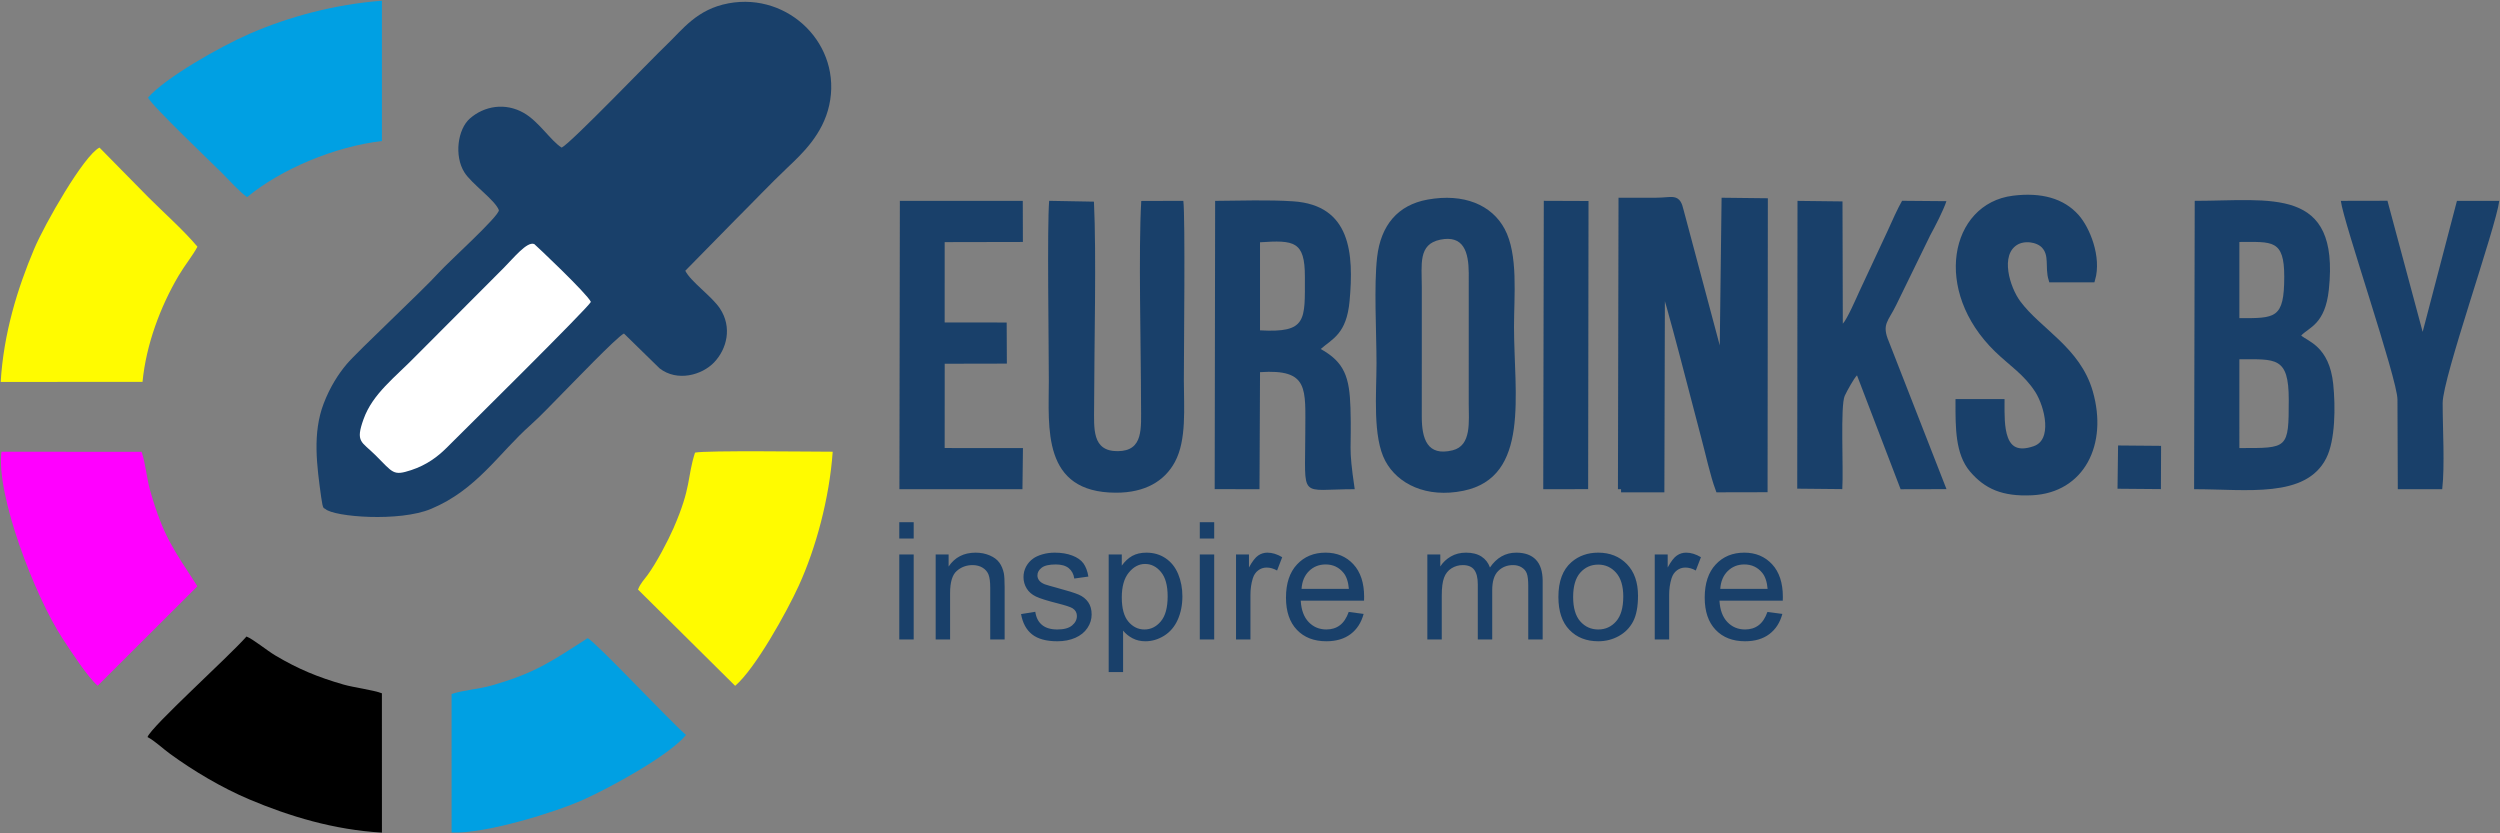 <?xml version="1.0" encoding="UTF-8"?>
<!DOCTYPE svg PUBLIC "-//W3C//DTD SVG 1.1//EN" "http://www.w3.org/Graphics/SVG/1.1/DTD/svg11.dtd">
<!-- Creator: CorelDRAW 2020 (64-Bit) -->
<svg xmlns="http://www.w3.org/2000/svg" xml:space="preserve" width="30.48mm" height="10.16mm" version="1.1" style="shape-rendering:geometricPrecision; text-rendering:geometricPrecision; image-rendering:optimizeQuality; fill-rule:evenodd; clip-rule:evenodd"
viewBox="0 0 3047.98 1015.98"
 xmlns:xlink="http://www.w3.org/1999/xlink"
 xmlns:xodm="http://www.corel.com/coreldraw/odm/2003">
 <rect x="0" y="0" width="3047.98" height="1015.98" fill="#808080" stroke="none"/>
 <defs>
  <style type="text/css">
   <![CDATA[
    .str0 {stroke:#19406A;stroke-width:7.62;stroke-miterlimit:22.926}
    .fil3 {fill:#00A0E3}
    .fil4 {fill:black}
    .fil0 {fill:#19406A}
    .fil2 {fill:fuchsia}
    .fil1 {fill:#FFFB00}
    .fil5 {fill:white}
    .fil6 {fill:#19406A;fill-rule:nonzero}
   ]]>
  </style>
 </defs>
 <g id="Слой_x0020_1">
  <g id="_1576603472272">
   <path class="fil0" d="M684.8 179.97c-13.14,-8.12 -27.72,-31.76 -46.17,-42.29 -22.98,-13.11 -48.47,-8.29 -65.63,6.68 -15.09,13.16 -19.4,45.77 -6.81,65.78 8.96,14.22 37.28,33.58 42.05,46.05 0.41,7.35 -61.03,62.69 -73.2,76.15 -19.97,22.08 -98.9,95.67 -112.25,111.49 -10.64,12.59 -20.5,28.25 -28.09,47.98 -13.96,36.29 -8.39,76.15 -3.1,114.44 2.21,15.96 3.19,12.61 5.12,14.33 10.78,9.62 90.05,16.02 128.72,-0.12 55.99,-23.38 82.51,-67.75 121.47,-102.35 12.84,-11.41 26.27,-26 38.15,-37.86 11.2,-11.18 67.33,-69.87 75.65,-73.63l43.54 42.54c21.53,16.56 51.53,8.14 66.29,-7.25 15.6,-16.27 22.52,-42.95 7.05,-66.05 -9.89,-14.78 -35.84,-32.86 -42.08,-45.78l61.33 -62.44c21.47,-21.35 41.44,-42.61 63.32,-63.38 17.69,-16.77 42.87,-40.16 50.79,-75.85 16.25,-73.29 -48.99,-137.91 -122.5,-124.41 -38.99,7.16 -56.26,32.08 -75.78,50.67 -18.77,17.88 -116.57,119.78 -127.87,125.3z"/>
   <path class="fil1" d="M0.85 465.61l172.91 -0.02c4.38,-45.45 21.76,-91.79 44.04,-129.56 7.41,-12.58 17.32,-24.65 22.93,-35.26 -16.16,-19.32 -40.92,-41.39 -59.73,-60.17l-59.71 -60.67c-19.1,9.54 -66.94,93.48 -79.63,123.56 -20.49,48.58 -37.24,102.87 -40.81,162.12z"/>
   <path class="fil2" d="M119.13 835.99l121.54 -121.23c-29.23,-45.33 -41.15,-59.89 -57.29,-115.52 -4.55,-15.7 -5.93,-34.34 -10.72,-48.38l-170.85 -0.15c-6.74,52.54 40.41,175.57 74.32,227.56 9.23,14.16 31.24,47.97 43,57.72z"/>
   <path class="fil3" d="M180.49 118.95c3.76,9.18 80.09,81.87 89.74,91.53 8.75,8.75 21.98,23.52 31.03,29.87 41.25,-34.26 107.57,-61.96 164.39,-68.38l-0.01 -171.11c-57.72,4.46 -113.3,19.46 -160.77,40.06 -37.44,16.25 -103.44,54.07 -124.38,78.03z"/>
   <path class="fil4" d="M179.84 898.59c8.81,4.59 18.62,14.06 27.7,20.65 28.48,20.69 62.86,41.21 96.59,55.44 48.53,20.48 102.74,37.02 161.52,40.43l-0.04 -169.86c-11.54,-4.31 -33.94,-6.94 -46.79,-10.65 -31.42,-9.07 -55.02,-18.8 -82.89,-35.31 -10.82,-6.41 -26.93,-19.87 -35.39,-23.27 -21.99,25 -116.08,109.72 -120.7,122.57z"/>
   <path class="fil3" d="M550.56 846.09l0.02 168.96c41.96,1.55 126.91,-24.88 160.55,-40.04 33.74,-15.21 104.45,-53.79 125.24,-78.94 -21.8,-19.15 -108.94,-112.28 -119.9,-118.04 -43.28,27.7 -63.23,42.34 -117.2,57.72 -15.67,4.47 -34.11,5.55 -48.71,10.34z"/>
   <path class="fil1" d="M777.87 718.79l118.43 117.37c24.7,-21.07 63.05,-90.32 77.54,-122.04 20.93,-45.82 37.36,-106.55 41.39,-163.4 -25.65,0 -153.76,-1.77 -167.86,1.11 -9.76,30.41 -4.12,41.41 -26.16,91.97 -6.94,15.92 -21.06,42.69 -31.6,57.13 -4.45,6.1 -8.92,10.35 -11.74,17.86z"/>
   <path class="fil5" d="M720.41 368.09c-4.28,-9.86 -68.31,-70.19 -68.97,-70.49 -8.69,-3.93 -25.59,17.36 -37.47,29.21l-106.51 106.76c-26.25,26.95 -52.96,46.29 -64.15,77.26 -10.33,28.61 -2.45,27.3 14.48,44.16 21.62,21.53 21.34,25.45 43.49,18.18 18.81,-6.18 32.43,-16.46 42.89,-26.89 24.66,-24.59 171.68,-169.83 176.24,-178.19z"/>
   <path class="fil0" d="M2675.03 596.41c64.3,0 136.11,11.48 161.1,-37.76 11.13,-21.95 11.35,-63.03 8.52,-90.35 -4.8,-46.33 -31.31,-52.13 -39.07,-59.28 9.92,-10.21 29.32,-13.87 33.75,-56.1 13.26,-126.43 -70.48,-108.07 -163.55,-108.07l-0.75 351.56zm55.19 -208.51c43.91,0 54.7,0.9 54.71,-50.67 0.02,-45.78 -15.03,-42.23 -54.71,-42.23l0 92.9zm0 158.35c59.21,0 60.22,1.66 60.21,-59.11 -0.01,-52.71 -16.07,-49.09 -60.22,-49.09l0.01 108.2z"/>
   <path class="fil0" d="M1740.37 243.35c-36.2,6.57 -56.92,31.31 -61.4,70.18 -4.03,35 -0.75,91.7 -0.75,129.27 0,36.54 -4.95,89.91 10.77,119.24 14.92,27.85 49.92,45.57 95.17,36.3 81.62,-16.72 61.71,-117.99 61.71,-199.88 0,-38.01 5.29,-87.93 -11.34,-119.18 -15.65,-29.4 -49.75,-43.98 -94.16,-35.93zm15.38 48.9c-26.85,5.63 -22.31,29.91 -22.3,57.65 0.01,26.74 0.01,53.49 0,80.23 0,26.04 -0.12,52.1 -0.03,78.13 0.08,26.43 6.46,48.4 37.52,40.76 23.4,-5.75 19.73,-34.88 19.72,-57.66l0.03 -158.42c-0.16,-25.62 -6.18,-46.72 -34.94,-40.69z"/>
   <path class="fil0" d="M1480.94 596.36l54.63 0.05 0.65 -142.68c60.23,-4.06 55.18,20.33 55.18,73.52 -0.01,83.14 -8.52,69.16 60.27,69.16 -8.22,-55.41 -3.59,-46.18 -5.17,-98.72 -1.13,-37.7 -7.12,-55.95 -36.29,-72.2 14.36,-12.54 31.55,-18.38 35.21,-58.64 5.21,-57.32 1.72,-116.72 -68.84,-121.41 -29.66,-1.97 -64.81,-0.81 -95.09,-0.54l-0.55 351.46zm55.25 -193.61c57.66,3.28 54.71,-12.45 54.71,-65.52 0.01,-43.18 -13.07,-44.66 -54.71,-41.85l0 107.37z"/>
   <path class="fil0 str0" d="M1976.38 596.41l49.01 0 0.67 -253.3c6.18,11.74 44.51,162.99 51.59,189.07 5.38,19.78 11.1,46.73 17.65,64.23l55.9 -0.12 0.33 -350.82 -48.83 -0.56 -2.52 204.01 -51.25 -191.97c-4.04,-17.85 -8.91,-12.15 -29.61,-12.1 -14.08,0.04 -28.17,0 -42.25,0l-0.69 351.56z"/>
   <path class="fil0" d="M1442.72 244.85l-51.3 0.16c-3.52,59.4 -0.31,178.48 -0.27,248.46 0.01,28.67 3.29,56.43 -28.49,56.58 -31.64,0.15 -28.75,-27.71 -28.72,-54.47 0.08,-73.06 2.92,-184.96 -0.21,-249.74l-54.6 -1c-2.6,32.28 -0.41,175 -0.41,219.07 0,57.37 -8.85,136.67 81.86,136.78 35.59,0.05 59.29,-14.18 71.85,-37.48 14.47,-26.82 10.92,-66.15 10.92,-99.3 0,-35.96 1.85,-197.84 -0.63,-219.06z"/>
   <path class="fil0" d="M2191.18 595.77l54.93 0.55c1.57,-25.31 -2.55,-101.75 2.99,-113.78 2.8,-6.08 11.26,-21.36 14.94,-24.92l53.18 138.86 55.92 -0.14 -70.16 -179.62c-9.25,-21.67 -0.88,-24.72 8.73,-44.59l41.58 -85.18c5.98,-11 15.9,-30.02 19.79,-41.68l-54.06 -0.46c-5.15,8.68 -12.77,25.9 -17.62,36.64l-34.97 74.91c-2.91,6.49 -14.71,33.42 -19.69,38.29l-0.38 -149.08 -54.86 -0.65 -0.32 350.85z"/>
   <path class="fil0 str0" d="M2440.11 490.31l-52.17 0c-0.03,30.77 -0.26,62.12 16.88,82.18 16.86,19.73 36.87,29.32 72.71,27.53 60.29,-3.01 88.48,-58.83 70.29,-122 -14.95,-51.91 -62.35,-74.08 -87.84,-108.5 -13.18,-17.8 -26.26,-59.15 -3.05,-74.03 10.78,-6.91 27.75,-4.3 35.32,3.7 10.81,11.41 4.56,26.62 9.07,41.22l49.33 0c7.72,-26.79 -6.29,-61.32 -19.43,-75.95 -16.92,-18.85 -42.63,-26.35 -76.81,-22.06 -72.74,9.13 -94.31,110.86 -19.27,183.61 16.97,16.45 35.67,28.17 49.48,49.8 12.14,19.02 22.85,62.4 -3.86,71.74 -42.75,14.94 -40.64,-30.35 -40.65,-57.24z"/>
   <polygon class="fil0" points="1096.56,596.41 1246.56,596.41 1247.17,546.26 1151.73,546.23 1151.78,443.46 1227.56,443.31 1227.33,393.19 1151.73,393.13 1151.74,295.18 1247.1,294.99 1246.96,244.85 1097.1,244.85 "/>
   <path class="fil0" d="M2922.97 487.14l0.41 109.27 54.16 0c3.28,-29.33 0.49,-74.11 0.54,-105.13 0.05,-31.08 64.73,-213.21 69.04,-246.43l-51.64 0.04 -41.79 159.73 -42.93 -159.87 -56.83 0.12c2.84,25.11 69.06,217.25 69.04,242.27z"/>
   <polygon class="fil0" points="1881.52,596.41 1936.26,596.37 1936.71,245.05 1882.18,244.84 "/>
   <polygon class="fil0" points="2581.66,595.86 2634.57,596.31 2634.77,543.57 2582.34,543.11 "/>
   <path class="fil6" d="M1096.39 656.61l0 -19.97 17.57 0 0 19.97 -17.57 0zm0 123.03l0 -103.66 17.57 0 0 103.66 -17.57 0zm44.37 0l0 -103.66 15.78 0 0 14.72c7.59,-11.29 18.57,-16.91 32.92,-16.91 6.26,0 11.98,1.13 17.21,3.36 5.22,2.23 9.15,5.19 11.75,8.82 2.59,3.63 4.42,7.95 5.46,12.95 0.63,3.26 0.96,8.95 0.96,17.07l0 63.65 -17.57 0 0 -62.98c0,-7.16 -0.67,-12.52 -2.03,-16.05 -1.37,-3.52 -3.8,-6.35 -7.26,-8.48 -3.46,-2.1 -7.56,-3.17 -12.22,-3.17 -7.45,0 -13.88,2.37 -19.3,7.13 -5.43,4.72 -8.12,13.75 -8.12,26.99l0 56.56 -17.58 0zm104.09 -30.96l17.37 -2.8c0.97,6.96 3.7,12.29 8.16,16.01 4.46,3.7 10.71,5.56 18.7,5.56 8.09,0 14.08,-1.63 18.01,-4.92 3.9,-3.26 5.86,-7.13 5.86,-11.55 0,-3.96 -1.77,-7.09 -5.26,-9.36 -2.46,-1.56 -8.46,-3.53 -17.98,-5.95 -12.84,-3.23 -21.73,-6.03 -26.72,-8.39 -4.96,-2.4 -8.73,-5.66 -11.29,-9.86 -2.56,-4.16 -3.86,-8.78 -3.86,-13.84 0,-4.63 1.07,-8.89 3.16,-12.82 2.13,-3.93 5,-7.19 8.62,-9.78 2.73,-2 6.46,-3.7 11.16,-5.1 4.72,-1.39 9.75,-2.09 15.14,-2.09 8.12,0 15.24,1.16 21.37,3.52 6.16,2.33 10.68,5.53 13.61,9.52 2.9,4.03 4.93,9.39 6.03,16.11l-17.18 2.4c-0.76,-5.39 -3.03,-9.62 -6.75,-12.65 -3.73,-3.03 -8.99,-4.52 -15.82,-4.52 -8.02,0 -13.78,1.33 -17.2,3.99 -3.43,2.66 -5.16,5.79 -5.16,9.35 0,2.27 0.7,4.33 2.13,6.16 1.43,1.87 3.66,3.43 6.72,4.66 1.77,0.67 6.89,2.17 15.48,4.49 12.38,3.3 21.04,6.03 25.96,8.13 4.93,2.09 8.79,5.19 11.59,9.18 2.83,4.03 4.22,9.02 4.22,15.02 0,5.82 -1.69,11.31 -5.12,16.47 -3.43,5.16 -8.36,9.16 -14.78,11.99 -6.46,2.82 -13.75,4.22 -21.87,4.22 -13.45,0 -23.73,-2.79 -30.79,-8.35 -7.06,-5.59 -11.55,-13.85 -13.51,-24.8zm106.84 70.7l0 -143.4 15.98 0 0 13.62c3.76,-5.26 8.02,-9.22 12.78,-11.85 4.73,-2.63 10.49,-3.96 17.24,-3.96 8.86,0 16.65,2.26 23.4,6.82 6.76,4.53 11.85,10.95 15.32,19.21 3.42,8.28 5.16,17.34 5.16,27.22 0,10.56 -1.9,20.08 -5.7,28.56 -3.79,8.46 -9.32,14.95 -16.57,19.48 -7.23,4.49 -14.85,6.75 -22.84,6.75 -5.86,0 -11.11,-1.23 -15.74,-3.69 -4.66,-2.47 -8.46,-5.56 -11.45,-9.32l0 50.56 -17.58 0zm15.98 -90.94c0,13.28 2.7,23.1 8.06,29.46 5.39,6.36 11.91,9.55 19.57,9.55 7.79,0 14.44,-3.29 19.97,-9.88 5.56,-6.59 8.32,-16.78 8.32,-30.59 0,-13.18 -2.69,-23.04 -8.12,-29.59 -5.43,-6.56 -11.88,-9.82 -19.41,-9.82 -7.45,0 -14.04,3.49 -19.77,10.45 -5.76,6.99 -8.62,17.11 -8.62,30.42zm95.1 -71.83l0 -19.97 17.57 0 0 19.97 -17.57 0zm0 123.03l0 -103.66 17.57 0 0 103.66 -17.57 0zm44.17 0l0 -103.66 15.78 0 0 15.88c4.03,-7.36 7.75,-12.22 11.18,-14.55 3.43,-2.36 7.19,-3.52 11.29,-3.52 5.92,0 11.95,1.86 18.07,5.55l-6.26 16.22c-4.26,-2.4 -8.52,-3.6 -12.78,-3.6 -3.83,0 -7.26,1.17 -10.28,3.46 -3.03,2.3 -5.2,5.49 -6.5,9.59 -1.96,6.22 -2.92,13.05 -2.92,20.47l0 54.16 -17.58 0zm137.4 -33.56l18.18 2.4c-2.83,10.55 -8.12,18.77 -15.84,24.6 -7.73,5.82 -17.58,8.75 -29.6,8.75 -15.11,0 -27.09,-4.66 -35.95,-13.98 -8.85,-9.28 -13.28,-22.37 -13.28,-39.17 0,-17.38 4.46,-30.89 13.42,-40.48 8.95,-9.62 20.57,-14.41 34.85,-14.41 13.81,0 25.1,4.69 33.85,14.11 8.75,9.42 13.15,22.67 13.15,39.74 0,1.04 -0.04,2.6 -0.1,4.66l-77.19 0c0.66,11.35 3.86,20.07 9.65,26.1 5.76,6.02 12.98,9.05 21.6,9.05 6.43,0 11.92,-1.69 16.45,-5.09 4.56,-3.39 8.15,-8.82 10.81,-16.28zm-57.51 -28.16l57.71 0c-0.76,-8.72 -2.99,-15.24 -6.62,-19.6 -5.56,-6.76 -12.81,-10.15 -21.7,-10.15 -8.06,0 -14.81,2.69 -20.31,8.08 -5.46,5.4 -8.48,12.62 -9.08,21.67zm153.38 61.72l0 -103.66 15.78 0 0 14.65c3.23,-5.06 7.55,-9.15 12.94,-12.22 5.4,-3.09 11.52,-4.62 18.41,-4.62 7.66,0 13.95,1.59 18.84,4.76 4.89,3.19 8.36,7.62 10.35,13.34 8.26,-12.08 18.94,-18.1 32.12,-18.1 10.32,0 18.28,2.83 23.8,8.52 5.56,5.69 8.36,14.44 8.36,26.26l0 71.07 -17.58 0 0 -65.24c0,-7 -0.6,-12.05 -1.73,-15.15 -1.13,-3.1 -3.19,-5.56 -6.22,-7.46 -3,-1.89 -6.53,-2.83 -10.55,-2.83 -7.33,0 -13.38,2.43 -18.21,7.26 -4.83,4.86 -7.22,12.62 -7.22,23.27l0 60.15 -17.58 0 0 -67.27c0,-7.79 -1.43,-13.65 -4.29,-17.55 -2.86,-3.89 -7.56,-5.86 -14.05,-5.86 -4.93,0 -9.49,1.3 -13.68,3.9 -4.19,2.6 -7.22,6.39 -9.12,11.42 -1.86,4.99 -2.8,12.21 -2.8,21.63l0 53.73 -17.57 0zm159.77 -51.83c0,-19.14 5.33,-33.32 16.01,-42.54 8.89,-7.66 19.77,-11.48 32.59,-11.48 14.21,0 25.86,4.66 34.92,13.98 9.02,9.28 13.54,22.16 13.54,38.58 0,13.31 -1.99,23.76 -5.99,31.38 -3.99,7.63 -9.82,13.55 -17.47,17.78 -7.62,4.23 -15.98,6.32 -25,6.32 -14.51,0 -26.23,-4.62 -35.18,-13.91 -8.96,-9.29 -13.42,-22.67 -13.42,-40.11zm17.98 0.03c0,13.25 2.89,23.17 8.68,29.73 5.83,6.59 13.12,9.88 21.94,9.88 8.72,0 15.98,-3.29 21.8,-9.92 5.79,-6.62 8.69,-16.71 8.69,-30.25 0,-12.78 -2.93,-22.47 -8.75,-29.03 -5.83,-6.59 -13.09,-9.88 -21.74,-9.88 -8.82,0 -16.11,3.26 -21.94,9.81 -5.79,6.56 -8.68,16.45 -8.68,29.66zm99.49 51.8l0 -103.66 15.78 0 0 15.88c4.02,-7.36 7.75,-12.22 11.18,-14.55 3.43,-2.36 7.19,-3.52 11.28,-3.52 5.93,0 11.95,1.86 18.08,5.55l-6.26 16.22c-4.26,-2.4 -8.52,-3.6 -12.78,-3.6 -3.83,0 -7.26,1.17 -10.29,3.46 -3.03,2.3 -5.19,5.49 -6.49,9.59 -1.96,6.22 -2.93,13.05 -2.93,20.47l0 54.16 -17.57 0zm137.4 -33.56l18.18 2.4c-2.83,10.55 -8.12,18.77 -15.85,24.6 -7.72,5.82 -17.57,8.75 -29.59,8.75 -15.11,0 -27.09,-4.66 -35.95,-13.98 -8.85,-9.28 -13.28,-22.37 -13.28,-39.17 0,-17.38 4.46,-30.89 13.42,-40.48 8.95,-9.62 20.57,-14.41 34.85,-14.41 13.81,0 25.09,4.69 33.85,14.11 8.75,9.42 13.15,22.67 13.15,39.74 0,1.04 -0.04,2.6 -0.1,4.66l-77.19 0c0.66,11.35 3.86,20.07 9.65,26.1 5.76,6.02 12.98,9.05 21.6,9.05 6.43,0 11.92,-1.69 16.45,-5.09 4.56,-3.39 8.15,-8.82 10.81,-16.28zm-57.51 -28.16l57.71 0c-0.76,-8.72 -2.99,-15.24 -6.62,-19.6 -5.56,-6.76 -12.82,-10.15 -21.7,-10.15 -8.06,0 -14.82,2.69 -20.31,8.08 -5.46,5.4 -8.49,12.62 -9.08,21.67z"/>
  </g>
 </g>
</svg>
